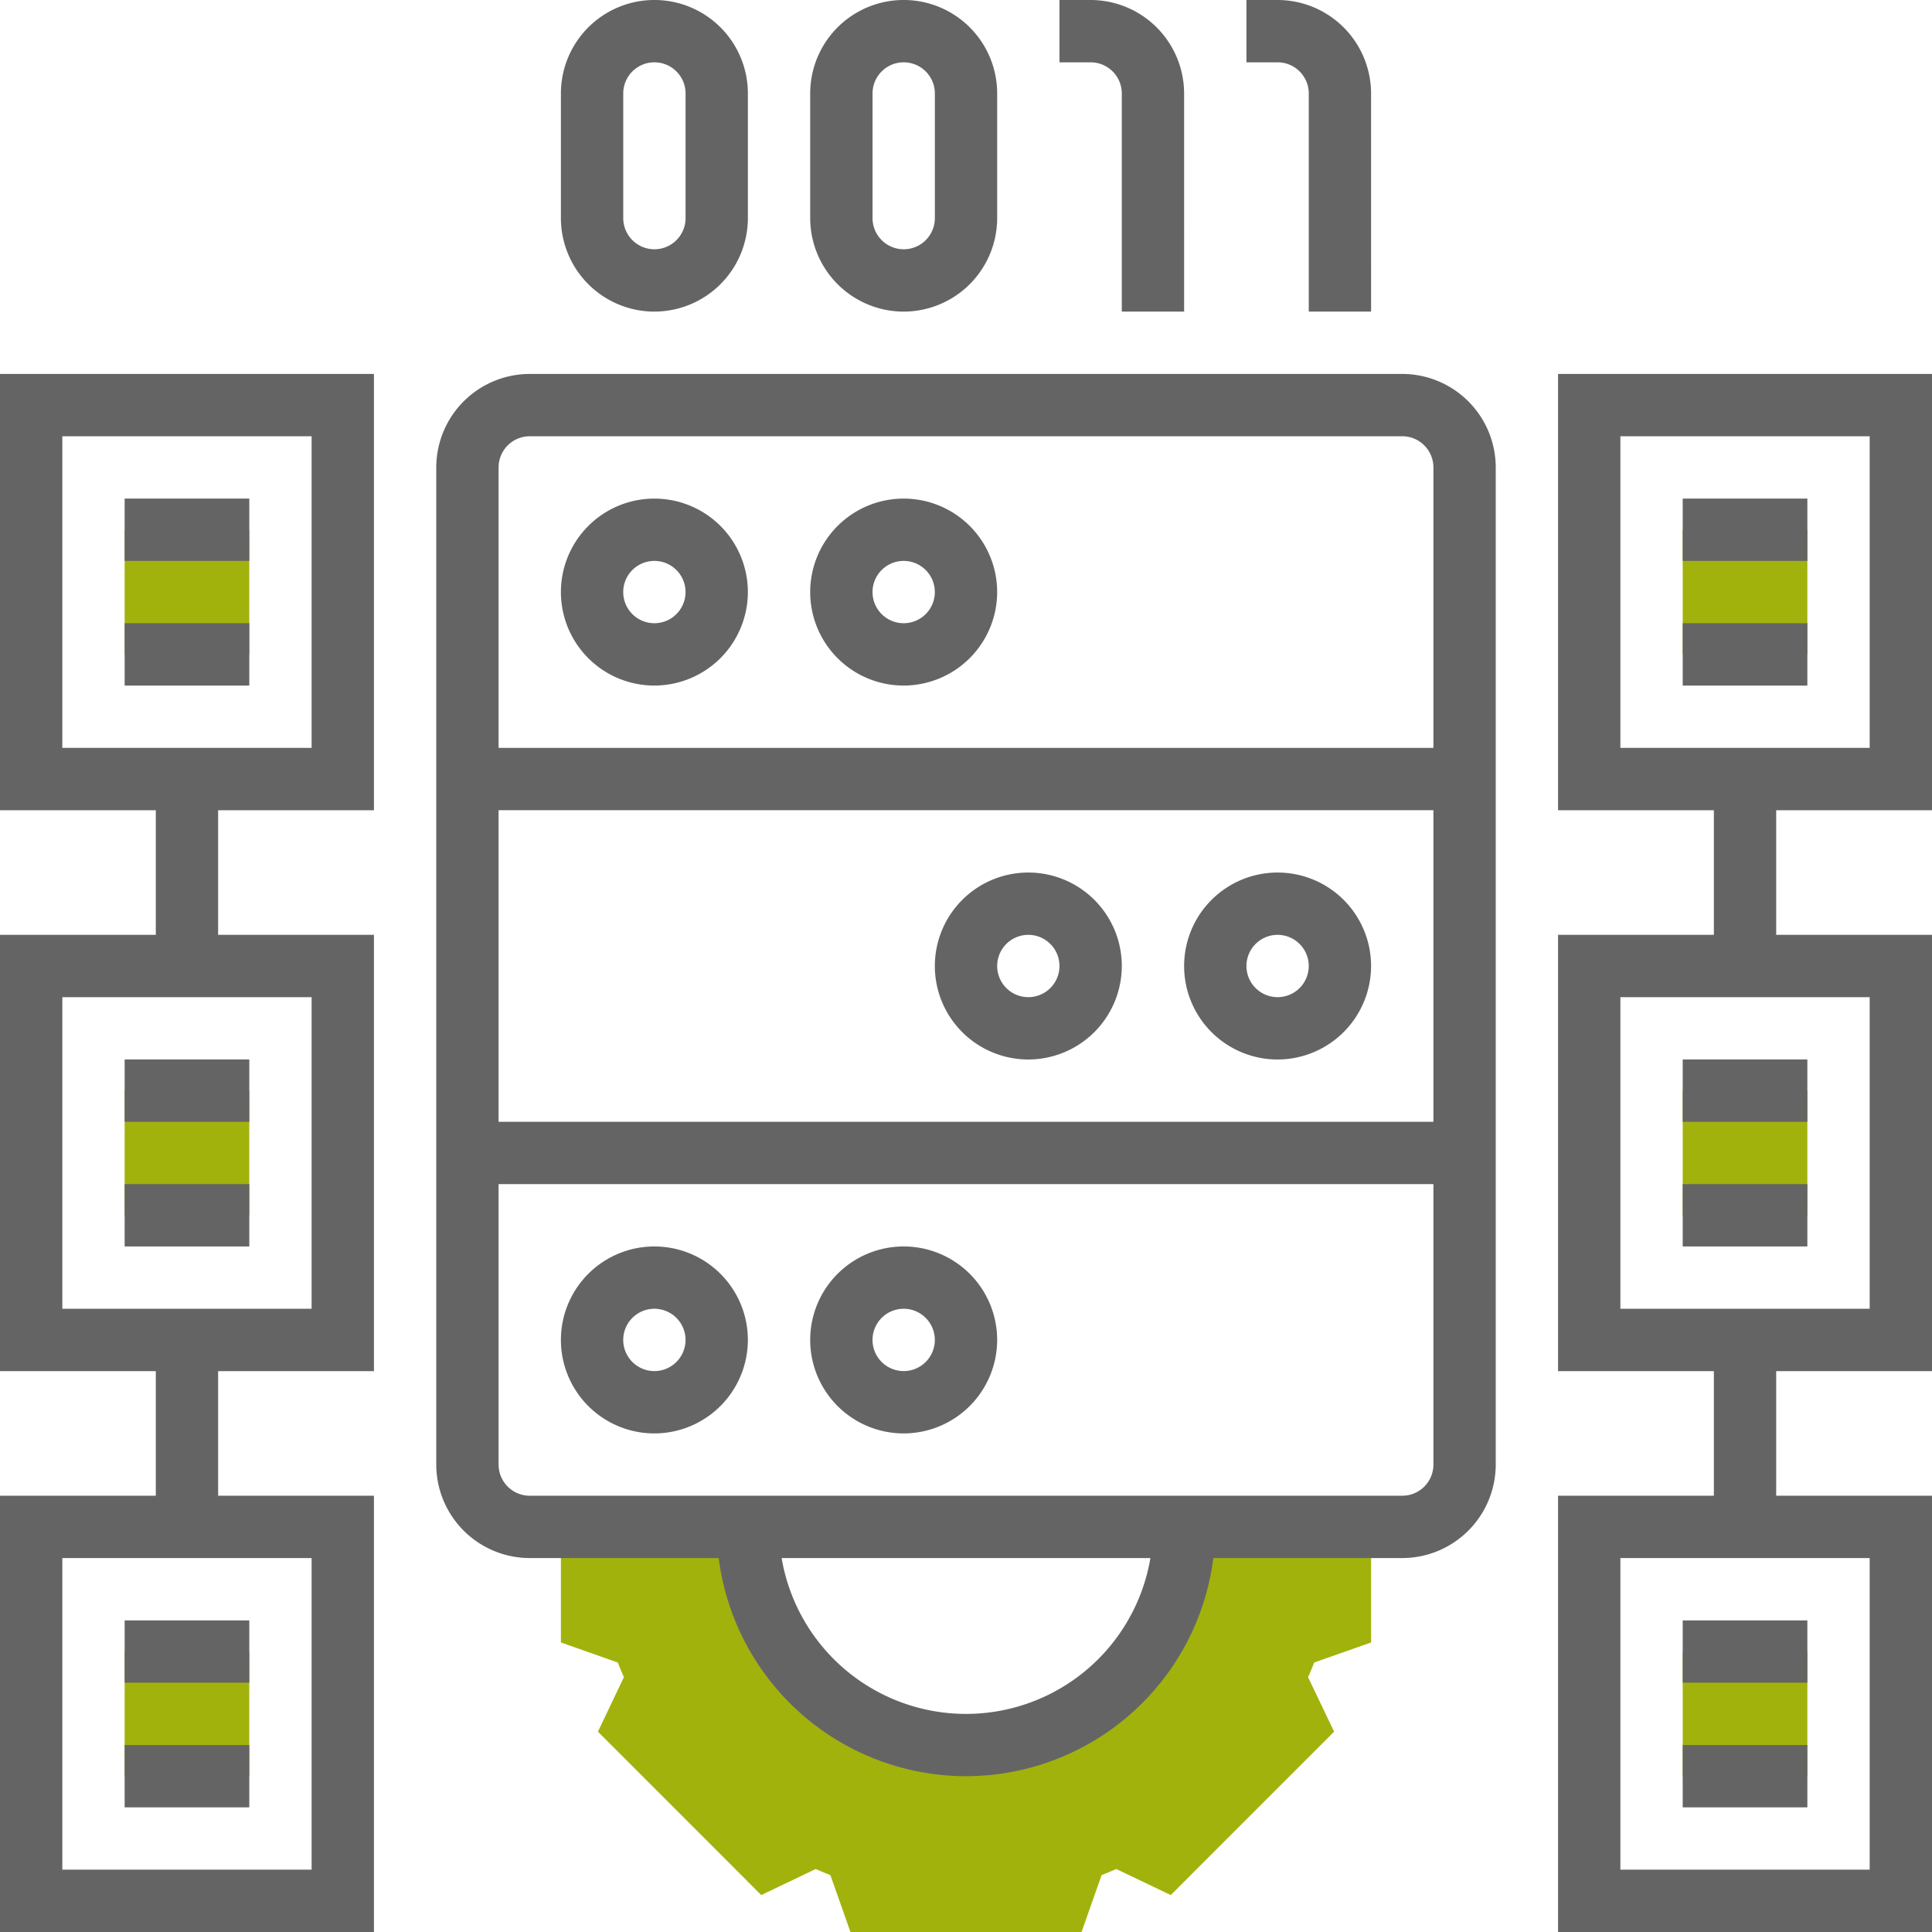 <?xml version="1.0" encoding="UTF-8"?>
<svg xmlns="http://www.w3.org/2000/svg" data-name="Group 40073" width="120" height="120" viewBox="0 0 120 120">
  <defs>
    <clipPath id="suo6j4qe8a">
      <path data-name="Rectangle 22064" style="fill:none" d="M0 0h120v120H0z"></path>
    </clipPath>
  </defs>
  <g data-name="Group 40072" style="clip-path:url(#suo6j4qe8a)">
    <path data-name="Path 30109" d="M68.323 56.177V49H56.71a13.548 13.548 0 0 1-27.1 0H18v7.177l3.534 1.246q.18.456.379.91L20.3 61.718l10.143 10.148 3.385-1.618q.453.2.91.379l1.246 3.534h14.354l1.246-3.534q.456-.18.91-.379l3.385 1.618 10.146-10.148-1.618-3.385c.135-.3.261-.606.381-.91z" transform="translate(16.839 45.839)" style="fill:#a1b20d"></path>
    <path data-name="Path 30110" d="M38.484 64.484A15.5 15.5 0 0 1 23 49h3.871A11.613 11.613 0 0 0 50.1 49h3.871a15.5 15.5 0 0 1-15.487 15.484" transform="translate(21.516 45.839)" style="fill:#656464"></path>
    <path data-name="Path 30111" d="M74 85.548H19.806A5.814 5.814 0 0 1 14 79.742V17.806A5.814 5.814 0 0 1 19.806 12H74a5.814 5.814 0 0 1 5.806 5.806v61.936A5.814 5.814 0 0 1 74 85.548M19.806 15.871a1.936 1.936 0 0 0-1.935 1.935v61.936a1.936 1.936 0 0 0 1.935 1.935H74a1.936 1.936 0 0 0 1.935-1.935V17.806A1.936 1.936 0 0 0 74 15.871z" transform="translate(13.097 11.226)" style="fill:#656464"></path>
    <path data-name="Path 30112" d="M41.742 19.355h-3.871V5.806a1.936 1.936 0 0 0-1.935-1.935H34V0h1.935a5.814 5.814 0 0 1 5.806 5.806z" transform="translate(31.806)" style="fill:#656464"></path>
    <path data-name="Path 30113" d="M47.742 19.355h-3.871V5.806a1.936 1.936 0 0 0-1.935-1.935H40V0h1.935a5.814 5.814 0 0 1 5.806 5.806z" transform="translate(37.419)" style="fill:#656464"></path>
    <path data-name="Path 30114" d="M31.806 19.355A5.814 5.814 0 0 1 26 13.548V5.806a5.806 5.806 0 1 1 11.613 0v7.742a5.814 5.814 0 0 1-5.806 5.806m0-15.484a1.936 1.936 0 0 0-1.935 1.935v7.742a1.935 1.935 0 0 0 3.871 0V5.806a1.936 1.936 0 0 0-1.935-1.935" transform="translate(24.323)" style="fill:#656464"></path>
    <path data-name="Path 30115" d="M23.806 19.355A5.814 5.814 0 0 1 18 13.548V5.806a5.806 5.806 0 0 1 11.613 0v7.742a5.814 5.814 0 0 1-5.806 5.806m0-15.484a1.936 1.936 0 0 0-1.935 1.935v7.742a1.935 1.935 0 1 0 3.871 0V5.806a1.936 1.936 0 0 0-1.935-1.935" transform="translate(16.839)" style="fill:#656464"></path>
    <path data-name="Path 30116" d="M23.806 27.613a5.806 5.806 0 1 1 5.806-5.806 5.814 5.814 0 0 1-5.806 5.806m0-7.742a1.935 1.935 0 1 0 1.935 1.935 1.936 1.936 0 0 0-1.935-1.935" transform="translate(16.839 14.968)" style="fill:#656464"></path>
    <path data-name="Path 30117" d="M31.806 27.613a5.806 5.806 0 1 1 5.806-5.806 5.814 5.814 0 0 1-5.806 5.806m0-7.742a1.935 1.935 0 1 0 1.935 1.935 1.936 1.936 0 0 0-1.935-1.935" transform="translate(24.323 14.968)" style="fill:#656464"></path>
    <path data-name="Path 30118" d="M23.806 51.613a5.806 5.806 0 1 1 5.806-5.806 5.814 5.814 0 0 1-5.806 5.806m0-7.742a1.935 1.935 0 1 0 1.935 1.935 1.936 1.936 0 0 0-1.935-1.935" transform="translate(16.839 37.419)" style="fill:#656464"></path>
    <path data-name="Path 30119" d="M31.806 51.613a5.806 5.806 0 1 1 5.806-5.806 5.814 5.814 0 0 1-5.806 5.806m0-7.742a1.935 1.935 0 1 0 1.935 1.935 1.936 1.936 0 0 0-1.935-1.935" transform="translate(24.323 37.419)" style="fill:#656464"></path>
    <path data-name="Rectangle 22040" transform="translate(29.032 46.452)" style="fill:#656464" d="M0 0h61.935v3.871H0z"></path>
    <path data-name="Path 30120" d="M43.806 39.613a5.806 5.806 0 1 1 5.806-5.806 5.814 5.814 0 0 1-5.806 5.806m0-7.742a1.935 1.935 0 1 0 1.935 1.935 1.936 1.936 0 0 0-1.935-1.935" transform="translate(35.548 26.194)" style="fill:#656464"></path>
    <path data-name="Path 30121" d="M35.806 39.613a5.806 5.806 0 1 1 5.806-5.806 5.814 5.814 0 0 1-5.806 5.806m0-7.742a1.935 1.935 0 1 0 1.935 1.935 1.936 1.936 0 0 0-1.935-1.935" transform="translate(28.065 26.194)" style="fill:#656464"></path>
    <path data-name="Rectangle 22041" transform="translate(29.032 69.677)" style="fill:#656464" d="M0 0h61.935v3.871H0z"></path>
    <path data-name="Rectangle 22042" transform="translate(104.516 67.742)" style="fill:#a1b20d" d="M0 0h7.742v7.742H0z"></path>
    <path data-name="Rectangle 22043" transform="translate(104.516 32.903)" style="fill:#a1b20d" d="M0 0h7.742v7.742H0z"></path>
    <path data-name="Path 30122" d="M73.226 39.1H50V12h23.226zm-19.355-3.874h15.484V15.871H53.871z" transform="translate(46.774 11.226)" style="fill:#656464"></path>
    <path data-name="Rectangle 22044" transform="translate(104.516 30.968)" style="fill:#656464" d="M0 0h7.742v3.871H0z"></path>
    <path data-name="Rectangle 22045" transform="translate(104.516 38.71)" style="fill:#656464" d="M0 0h7.742v3.871H0z"></path>
    <path data-name="Path 30123" d="M73.226 57.1H50V30h23.226zm-19.355-3.874h15.484V33.871H53.871z" transform="translate(46.774 28.065)" style="fill:#656464"></path>
    <path data-name="Rectangle 22046" transform="translate(104.516 65.806)" style="fill:#656464" d="M0 0h7.742v3.871H0z"></path>
    <path data-name="Rectangle 22047" transform="translate(104.516 73.548)" style="fill:#656464" d="M0 0h7.742v3.871H0z"></path>
    <path data-name="Path 30124" d="M73.226 75.1H50V48h23.226zm-19.355-3.874h15.484V51.871H53.871z" transform="translate(46.774 44.903)" style="fill:#656464"></path>
    <path data-name="Rectangle 22048" transform="translate(104.516 102.581)" style="fill:#a1b20d" d="M0 0h7.742v7.742H0z"></path>
    <path data-name="Rectangle 22049" transform="translate(7.742 102.581)" style="fill:#a1b20d" d="M0 0h7.742v7.742H0z"></path>
    <path data-name="Rectangle 22050" transform="translate(7.742 67.742)" style="fill:#a1b20d" d="M0 0h7.742v7.742H0z"></path>
    <path data-name="Rectangle 22051" transform="translate(7.742 32.903)" style="fill:#a1b20d" d="M0 0h7.742v7.742H0z"></path>
    <path data-name="Rectangle 22052" transform="translate(104.516 100.645)" style="fill:#656464" d="M0 0h7.742v3.871H0z"></path>
    <path data-name="Rectangle 22053" transform="translate(104.516 108.387)" style="fill:#656464" d="M0 0h7.742v3.871H0z"></path>
    <path data-name="Rectangle 22054" transform="translate(106.452 83.226)" style="fill:#656464" d="M0 0h3.871v11.613H0z"></path>
    <path data-name="Rectangle 22055" transform="translate(106.452 48.387)" style="fill:#656464" d="M0 0h3.871v11.613H0z"></path>
    <path data-name="Path 30125" d="M23.226 39.1H0V12h23.226zM3.871 35.226h15.484V15.871H3.871z" transform="translate(0 11.226)" style="fill:#656464"></path>
    <path data-name="Rectangle 22056" transform="translate(7.742 30.968)" style="fill:#656464" d="M0 0h7.742v3.871H0z"></path>
    <path data-name="Rectangle 22057" transform="translate(7.742 38.71)" style="fill:#656464" d="M0 0h7.742v3.871H0z"></path>
    <path data-name="Path 30126" d="M23.226 57.1H0V30h23.226zM3.871 53.226h15.484V33.871H3.871z" transform="translate(0 28.065)" style="fill:#656464"></path>
    <path data-name="Rectangle 22058" transform="translate(7.742 65.806)" style="fill:#656464" d="M0 0h7.742v3.871H0z"></path>
    <path data-name="Rectangle 22059" transform="translate(7.742 73.548)" style="fill:#656464" d="M0 0h7.742v3.871H0z"></path>
    <path data-name="Path 30127" d="M23.226 75.1H0V48h23.226zM3.871 71.226h15.484V51.871H3.871z" transform="translate(0 44.903)" style="fill:#656464"></path>
    <path data-name="Rectangle 22060" transform="translate(7.742 100.645)" style="fill:#656464" d="M0 0h7.742v3.871H0z"></path>
    <path data-name="Rectangle 22061" transform="translate(7.742 108.387)" style="fill:#656464" d="M0 0h7.742v3.871H0z"></path>
    <path data-name="Rectangle 22062" transform="translate(9.677 83.226)" style="fill:#656464" d="M0 0h3.871v11.613H0z"></path>
    <path data-name="Rectangle 22063" transform="translate(9.677 48.387)" style="fill:#656464" d="M0 0h3.871v11.613H0z"></path>
  </g>
</svg>
